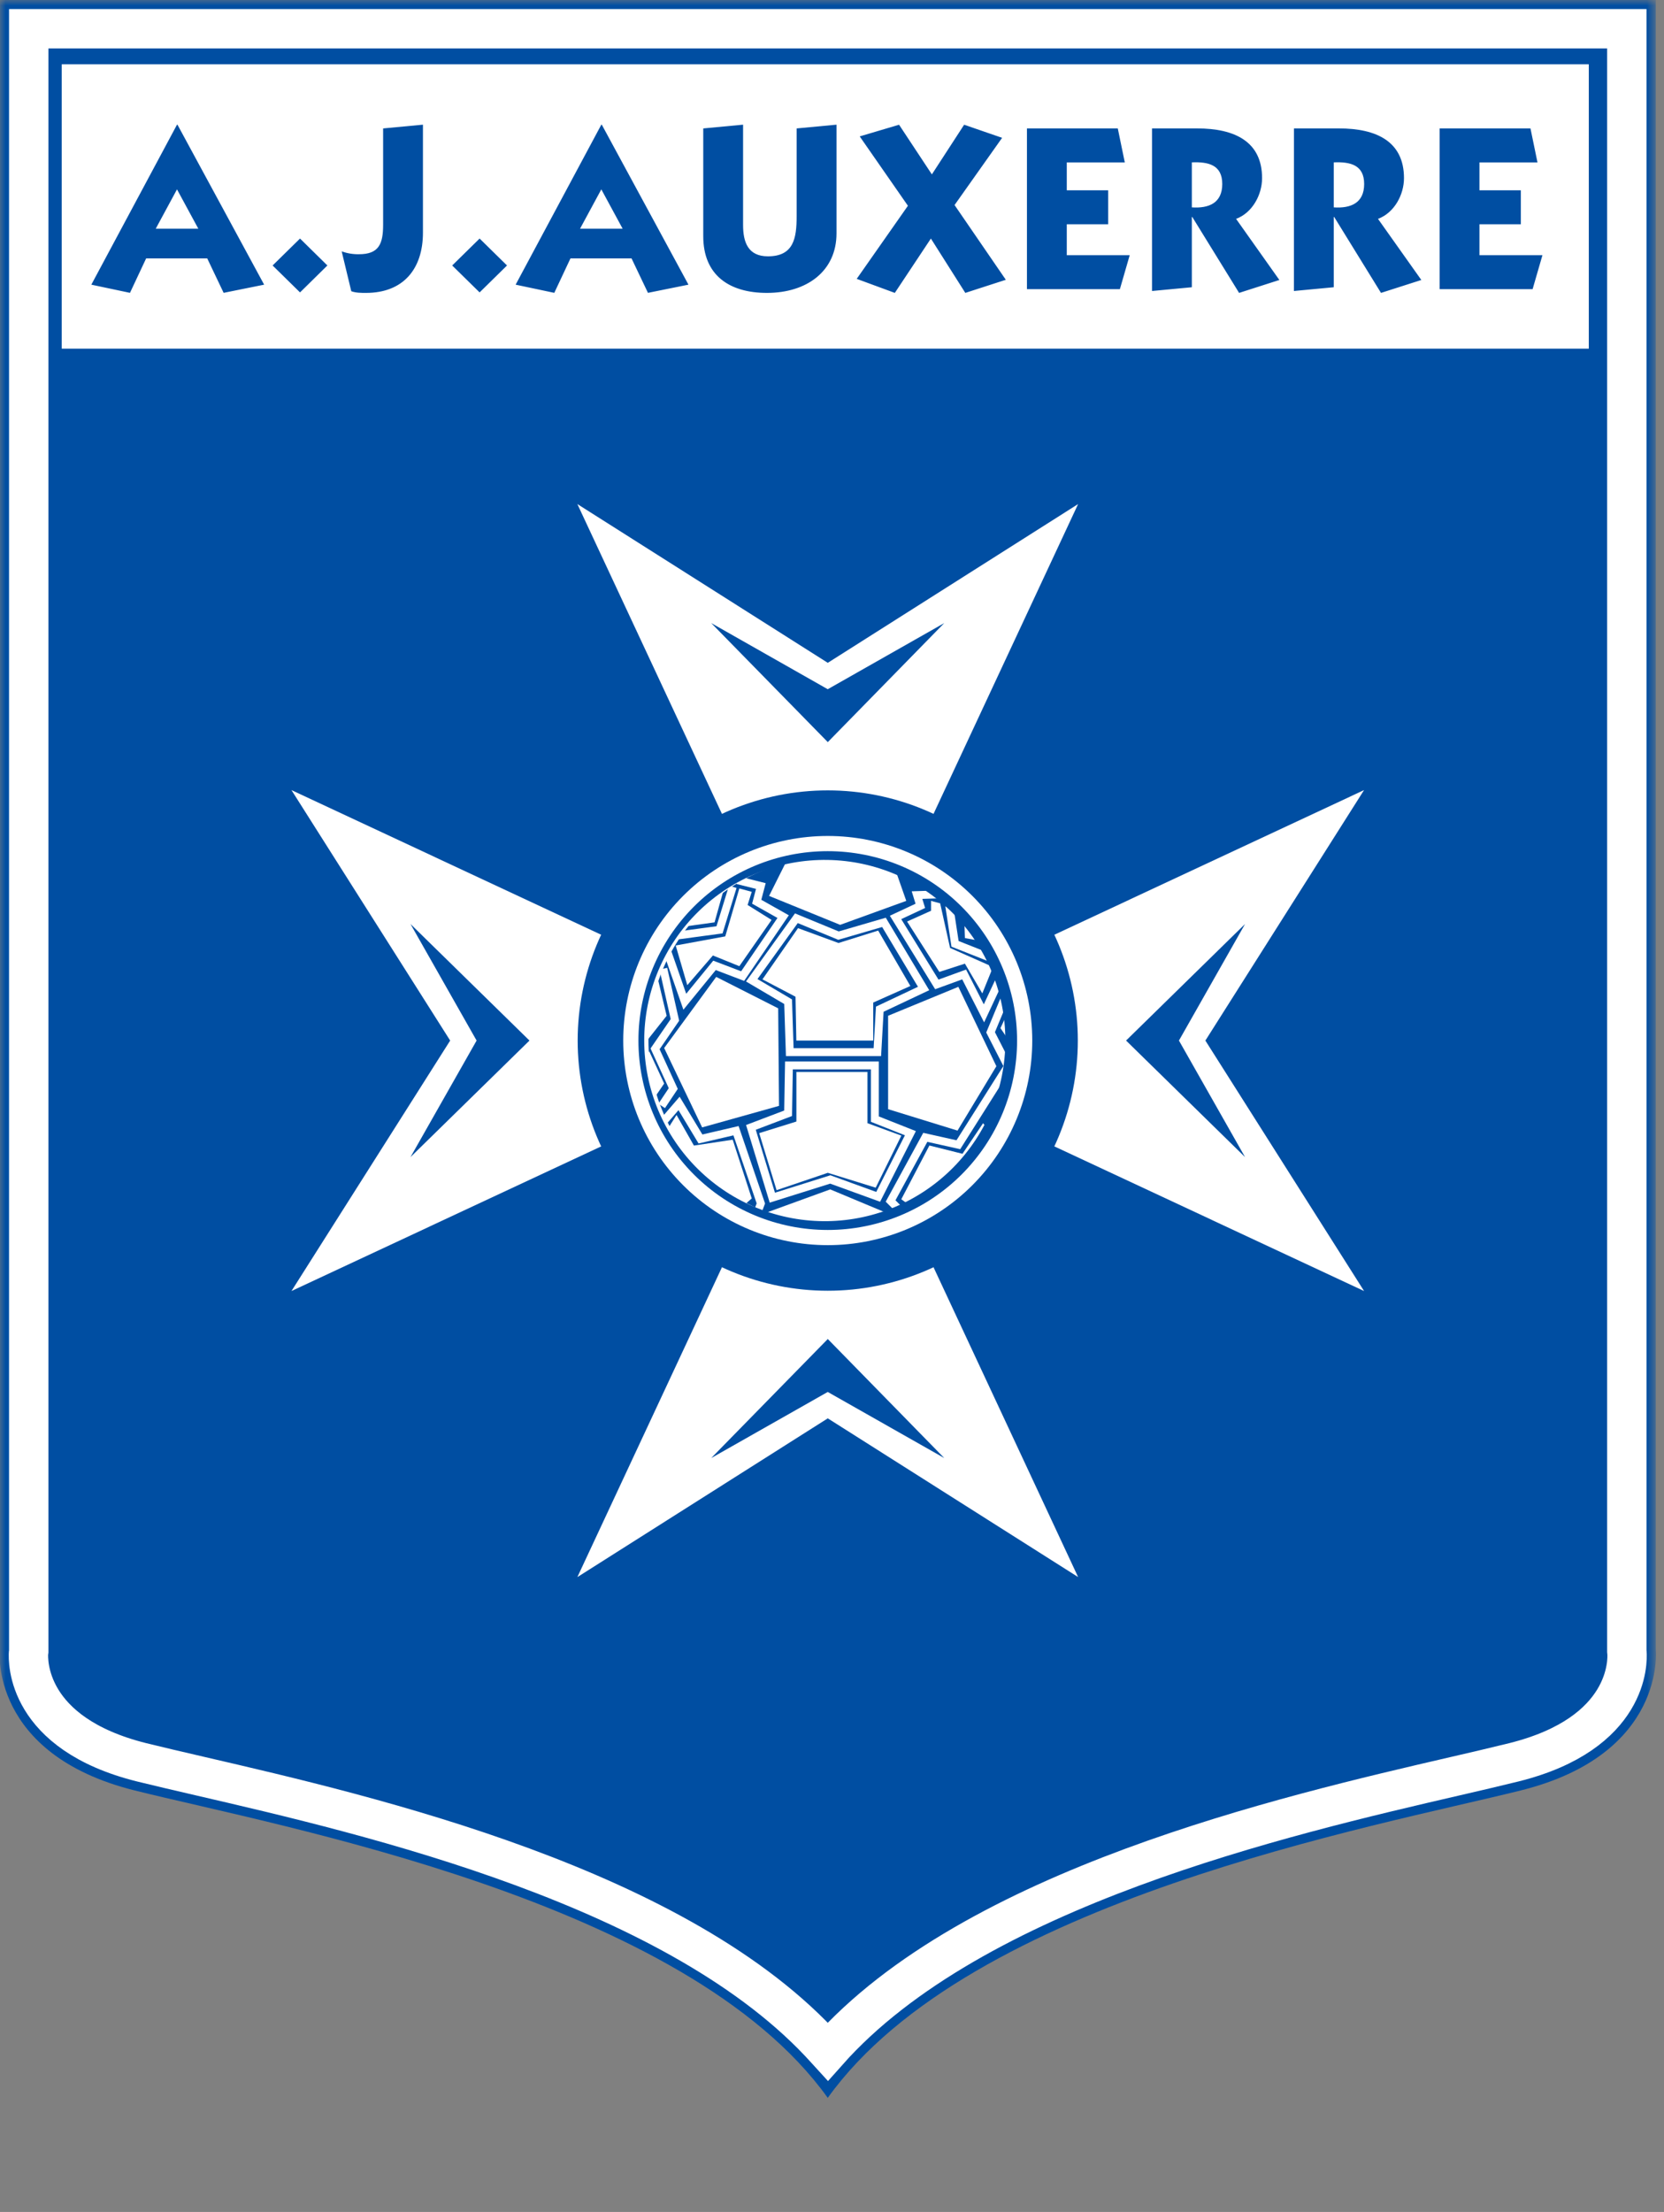 <svg width="146" height="194" viewBox="0 0 146 194" fill="none" xmlns="http://www.w3.org/2000/svg">
<rect x="0" y="0" width="146" height="194" fill="#808080" stroke="none"/>
<mask id="mask0_111_25716" style="mask-type:luminance" maskUnits="userSpaceOnUse" x="0" y="0" width="146" height="194">
<path d="M0 193.712H145.274V8.36782e-06H0V193.712Z" fill="white"/>
</mask>
<g mask="url(#mask0_111_25716)">
<path d="M72.627 183.995C85.099 166.593 120.697 160.216 133.455 157.026C146.223 153.835 145.279 144.698 145.279 144.698V-0.016H-0.026V144.698C-0.026 144.698 -0.965 153.835 11.793 157.026C24.552 160.216 60.154 166.593 72.627 183.995Z" fill="#004EA2"/>
<path d="M72.525 179.822C59.728 165.534 32.536 159.243 17.526 155.77C15.547 155.314 13.843 154.911 12.413 154.561C2.265 152.024 2.452 145.647 2.504 144.925V144.959L2.521 144.827V2.521H142.738V144.827L142.751 144.959V144.925C142.806 145.647 142.994 152.024 132.841 154.561C131.141 154.977 129.438 155.38 127.732 155.77C112.684 159.251 85.386 165.569 72.631 179.938L72.525 179.822Z" stroke="white" stroke-width="3.455"/>
<path d="M72.626 91.263L94.594 44.209L72.63 58.134L50.658 44.209L72.626 91.263Z" fill="white"/>
<path d="M72.627 60.449L82.848 54.649L72.631 65.088L62.405 54.649L72.627 60.449Z" fill="#004EA2"/>
<path d="M72.626 91.263L94.594 138.317L72.63 124.397L50.658 138.321L72.626 91.263Z" fill="white"/>
<path d="M72.627 122.082L82.848 127.878L72.631 117.439L62.405 127.878L72.627 122.082Z" fill="#004EA2"/>
<path d="M72.627 91.264L25.573 69.296L39.498 91.264L25.573 113.231L72.627 91.264Z" fill="white"/>
<path d="M41.817 91.263L36.017 81.041L46.456 91.263L36.017 101.484L41.817 91.263Z" fill="#004EA2"/>
<path d="M72.627 91.264L119.681 69.296L105.76 91.264L119.685 113.231L72.627 91.264Z" fill="white"/>
<path d="M103.441 91.263L109.241 81.041L98.802 91.263L109.241 101.484L103.441 91.263ZM72.627 113.205C78.446 113.205 84.027 110.893 88.142 106.778C92.257 102.663 94.569 97.082 94.569 91.263C94.569 85.444 92.257 79.862 88.142 75.748C84.027 71.633 78.446 69.321 72.627 69.321C66.807 69.321 61.226 71.633 57.111 75.748C52.996 79.862 50.685 85.444 50.685 91.263C50.685 97.082 52.996 102.663 57.111 106.778C61.226 110.893 66.807 113.205 72.627 113.205Z" fill="#004EA2"/>
<path d="M72.627 109.207C77.386 109.207 81.95 107.317 85.315 103.951C88.68 100.586 90.571 96.022 90.571 91.263C90.571 86.504 88.68 81.94 85.315 78.575C81.95 75.209 77.386 73.319 72.627 73.319C67.868 73.319 63.303 75.209 59.938 78.575C56.573 81.94 54.683 86.504 54.683 91.263C54.683 96.022 56.573 100.586 59.938 103.951C63.303 107.317 67.868 109.207 72.627 109.207Z" fill="white"/>
<path d="M72.627 107.362C74.772 107.411 76.906 107.031 78.902 106.245C80.899 105.458 82.718 104.28 84.252 102.78C85.787 101.28 87.007 99.489 87.839 97.511C88.672 95.533 89.101 93.409 89.101 91.263C89.101 89.117 88.672 86.993 87.839 85.015C87.007 83.037 85.787 81.246 84.252 79.746C82.718 78.246 80.899 77.068 78.902 76.281C76.906 75.495 74.772 75.115 72.627 75.164C68.421 75.261 64.421 77 61.481 80.008C58.541 83.017 56.895 87.056 56.895 91.263C56.895 95.47 58.541 99.509 61.481 102.518C64.421 105.526 68.421 107.265 72.627 107.362Z" fill="#004EA2"/>
<path d="M63.567 77.778L62.695 80.896L60.086 81.259L60.812 80.025L63.567 77.778ZM62.84 85.68L58.274 91.917L61.606 98.879L68.351 96.991L68.278 88.436L62.84 85.68Z" fill="white"/>
<path d="M66.612 99.382L68.137 104.384L72.631 102.863L76.834 104.166L79.085 99.6L76.112 98.511V94.017H69.876V98.365L66.612 99.382ZM72.626 91.262H69.871L69.799 87.418L66.898 85.897L70.017 81.404L73.57 82.707L77.052 81.617L79.875 86.478L76.616 87.93V91.262H72.626Z" fill="white"/>
<path d="M77.923 89.088V97.281L84.014 99.16L87.422 93.513L84.087 86.551L77.923 89.088ZM88.725 88.144L89.161 92.206L87.781 90.173L88.725 88.144ZM84.591 80.097L84.663 82.275L86.619 82.634L84.591 80.097Z" fill="white"/>
<path d="M82.489 79.226L81.69 79.012V79.879L79.588 80.823L82.416 85.244L84.663 84.518L86.188 87.128L87.127 84.809L83.36 83.143L82.489 79.226ZM57.766 86.043L58.492 89.089L56.313 91.844L56.459 87.927L57.766 86.043ZM56.967 92.207L58.274 95.034L57.185 96.628L56.386 93.369L56.967 92.207ZM59.359 97.79L60.884 100.472L64.288 99.959L65.958 105.111L65.377 105.619L62.477 103.808L59.649 101.053L58.488 99.165L59.359 97.79ZM67.261 106.345L72.844 104.316L77.7 106.345L75.526 107.216L70.089 107.289L67.261 106.345ZM68.931 75.677L67.479 78.577L73.715 81.114L79.516 79.012L78.576 76.33L75.022 75.023L71.977 74.95L68.931 75.677ZM79.08 105.183L81.545 100.468L84.449 101.194L86.256 98.511L86.769 99.165L85.103 101.702L83.36 103.586L80.891 105.401L79.879 105.764L79.08 105.183ZM59.286 82.925L60.303 86.406L62.55 83.801L64.869 84.74L67.697 80.683L65.595 79.371L65.958 78.218L64.869 77.923L63.635 82.126L59.286 82.925Z" fill="white"/>
<path d="M58.202 84.959L59.218 89.452L57.476 91.99L59.073 95.471L58.056 96.996M58.27 98.298L59.581 96.778L61.461 99.896L64.579 99.17L66.757 105.547L66.54 106.128M78.935 106.128L78.141 105.333L81.186 99.751L84.086 100.4L88.435 93.514L86.914 90.542L88.362 87.06M87.926 85.467L86.333 88.876L84.595 85.467L82.198 86.339L78.576 80.465L80.75 79.449L80.46 78.505L82.707 78.432M83.288 79.449L83.796 82.781L86.914 84.015M64.293 77.779L63.131 81.55L59.364 82.059M58.492 83.293L60.085 87.859L62.691 84.668L65.16 85.608L68.714 80.393L66.394 79.086L66.757 77.71L64.728 77.198M69.222 93.442H76.761V98.153L79.879 99.388L77.051 104.97L72.848 103.445L67.765 105.043L65.886 98.879L69.149 97.641L69.222 93.442ZM65.959 85.975L69.149 87.855L69.294 92.28H76.979L77.192 88.513L81.037 86.697L77.56 80.897L73.57 82.059L69.875 80.534L65.959 85.975Z" stroke="white" stroke-width="0.693"/>
<path d="M72.627 74.652C68.221 74.652 63.996 76.402 60.881 79.517C57.766 82.633 56.016 86.858 56.016 91.263C56.016 95.669 57.766 99.894 60.881 103.01C63.996 106.125 68.221 107.875 72.627 107.875C77.033 107.875 81.258 106.125 84.373 103.01C87.488 99.894 89.239 95.669 89.239 91.263C89.239 86.858 87.488 82.633 84.373 79.517C81.258 76.402 77.033 74.652 72.627 74.652ZM72.627 107.102C70.525 107.136 68.437 106.752 66.485 105.972C64.533 105.191 62.756 104.03 61.257 102.555C59.758 101.081 58.568 99.323 57.755 97.384C56.943 95.445 56.524 93.364 56.524 91.261C56.524 89.159 56.943 87.078 57.755 85.139C58.568 83.2 59.758 81.442 61.257 79.967C62.756 78.493 64.533 77.332 66.485 76.551C68.437 75.771 70.525 75.386 72.627 75.421C76.783 75.489 80.746 77.188 83.661 80.151C86.576 83.115 88.21 87.105 88.21 91.261C88.21 95.418 86.576 99.408 83.661 102.372C80.746 105.335 76.783 107.034 72.627 107.102Z" fill="#004EA2"/>
<path d="M139.401 5.638H5.416V30.579H139.401V5.638Z" fill="white"/>
<path d="M15.573 10.939L23.176 24.967L19.622 25.684L18.183 22.664H12.822L11.404 25.684L8.013 24.967L15.53 10.935L15.573 10.939ZM13.664 20.059H17.401L15.53 16.608L13.664 20.059ZM23.919 23.284L26.324 20.922L28.725 23.284L26.324 25.646L23.919 23.284ZM33.615 11.264L37.109 10.935V20.405C37.109 23.591 35.384 25.689 32.112 25.689C31.685 25.689 31.232 25.689 30.822 25.543L29.98 22.049C30.468 22.223 30.983 22.307 31.501 22.297C33.244 22.297 33.615 21.392 33.615 19.709V11.264ZM39.676 23.284L42.081 20.922L44.486 23.284L42.081 25.646L39.676 23.284ZM52.803 10.939L60.406 24.967L56.852 25.684L55.412 22.664H50.052L48.634 25.684L45.242 24.967L52.76 10.935L52.803 10.939ZM50.893 20.059H54.631L52.76 16.608L50.893 20.059ZM73.395 20.469C73.395 23.758 70.823 25.689 67.291 25.689C64.002 25.689 61.704 24.151 61.704 20.717V11.264L65.198 10.935V19.734C65.198 21.229 65.625 22.481 67.376 22.481C69.636 22.481 69.897 20.9 69.897 18.97V11.264L73.395 10.935V20.469ZM79.661 18.047L75.432 11.964L78.884 10.939L81.763 15.296L84.594 10.939L87.926 12.088L83.753 17.983L88.251 24.539L84.697 25.689L81.677 20.922L78.512 25.689L75.168 24.458L79.661 18.047ZM90.105 25.36V11.264H98.075L98.69 14.245H93.599V16.689H97.229V19.67H93.599V22.382H99.121L98.259 25.36H90.105ZM101.078 11.264H105.042C108.331 11.264 110.735 12.417 110.735 15.621C110.735 17.077 109.89 18.662 108.454 19.196L112.252 24.556L108.719 25.689L104.61 19.029H104.572V25.193L101.078 25.522V11.264ZM104.572 18.188C106.071 18.29 107.241 17.803 107.241 16.137C107.241 14.45 106.007 14.181 104.572 14.241V18.188ZM113.533 11.264H117.493C120.782 11.264 123.186 12.417 123.186 15.621C123.186 17.077 122.341 18.662 120.906 19.196L124.707 24.556L121.17 25.689L117.061 19.029H117.023V25.193L113.529 25.522L113.533 11.264ZM117.023 18.188C118.522 18.29 119.692 17.803 119.692 16.137C119.692 14.45 118.458 14.181 117.023 14.241V18.188ZM126.313 25.36V11.264H134.284L134.899 14.245H129.807V16.689H133.438V19.67H129.807V22.382H135.334L134.472 25.36H126.313Z" fill="#004EA2"/>
</g>
</svg>
